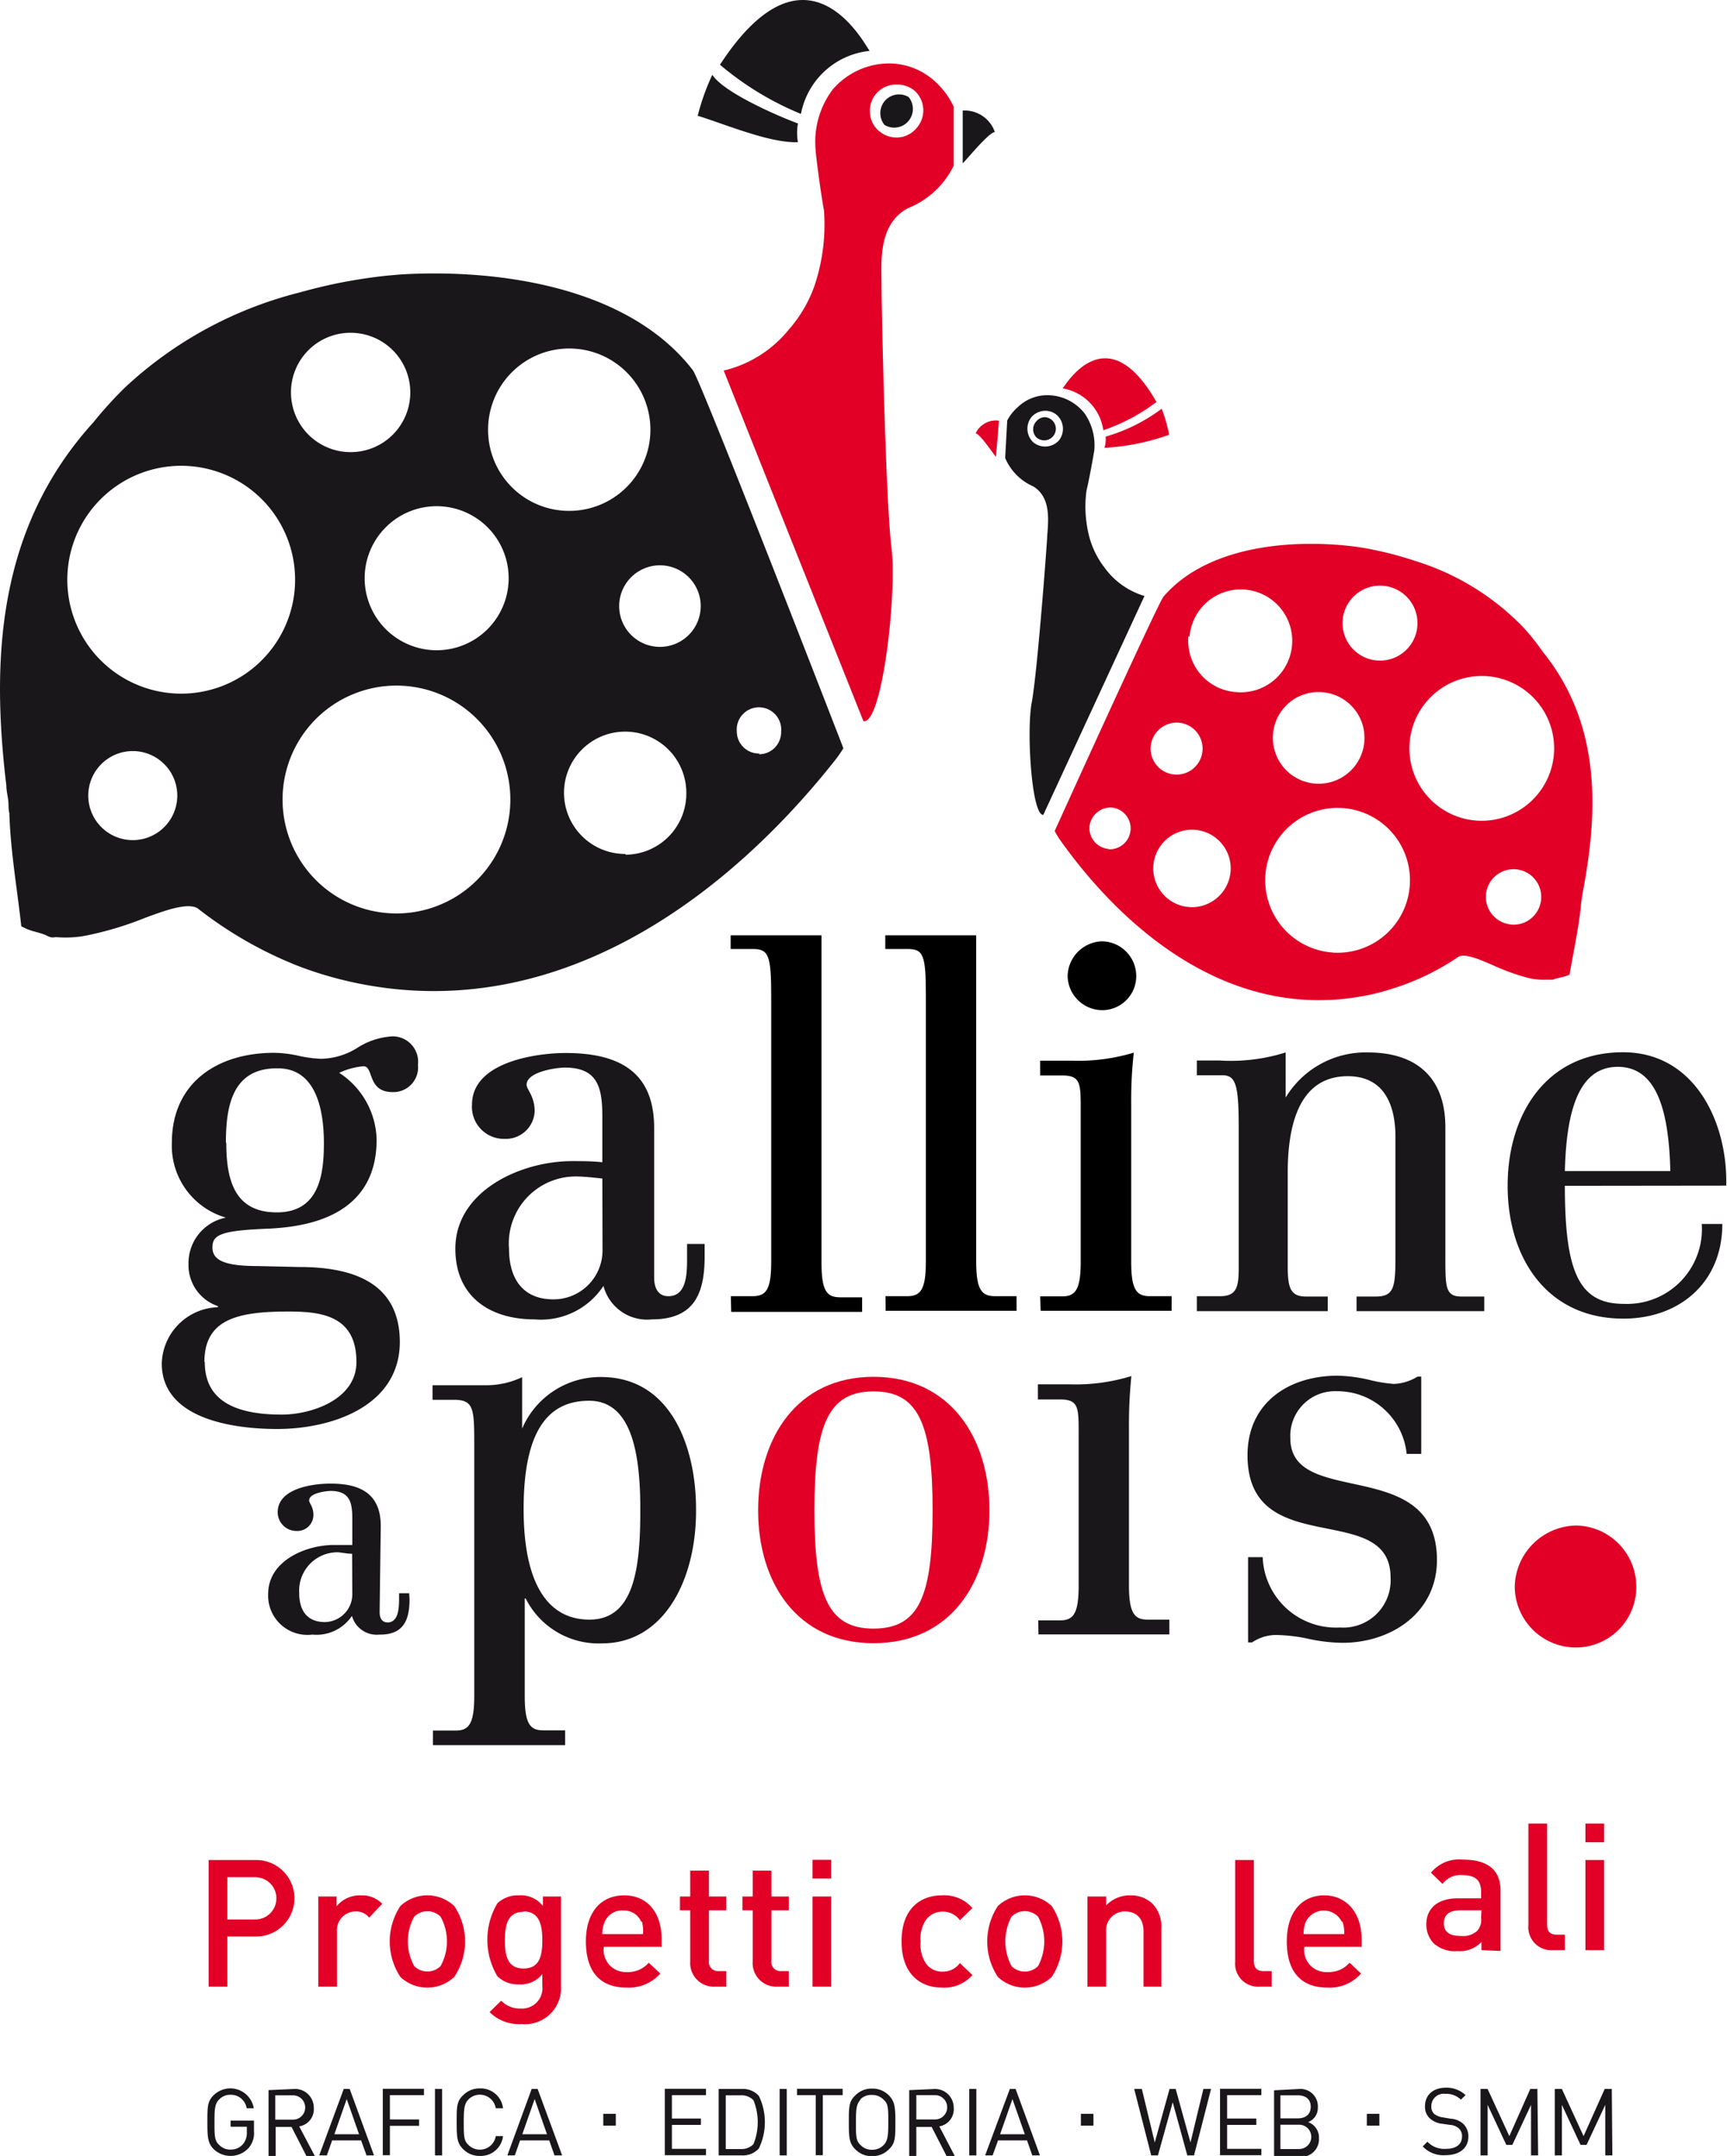 <svg viewBox="0 0 92.35 115.25" xmlns="http://www.w3.org/2000/svg"><path d="m21.9 85.49c0 1.14-.34 1.91-1.62 1.89a1.37 1.37 0 0 1 -1.46-1 2.28 2.28 0 0 1 -2.12 1 2.1 2.1 0 0 1 -2.36-2.18c0-1.75 2-2.63 3.58-2.61h.92v-1.38c0-.88-.12-1.49-1.13-1.51-.27 0-1.18.11-1.18.51 0 .14.24.34.23.8a.86.86 0 0 1 -.91.83 1 1 0 0 1 -1-1c0-1.32 2-1.54 2.85-1.53 1.63 0 2.68.59 2.66 2.31l-.06 4.55c0 .3.1.55.42.56.57 0 .61-.71.62-1.18v-.38h.54zm-3.07-2.43c-.28 0-.55-.07-.79-.08a2.05 2.05 0 0 0 -2.04 2.18c0 .92.41 1.54 1.35 1.55a1.49 1.49 0 0 0 1.49-1.47z" fill="#19171a"/><path d="m32.19 87.85a4.36 4.36 0 0 1 -4.08-2.4h-.05v5.22c0 1.51.3 1.83 1 1.83h1.16v.79h-7.07v-.78h1.21c.7 0 1-.33 1-1.84v-13.3c0-2 0-2.51-1-2.54h-1.23v-.78h2.95a4.49 4.49 0 0 0 1.84-.43v2.75a4.55 4.55 0 0 1 4.21-2.76c3.82 0 5.08 3.86 5.09 7 .05 3.73-1.65 7.24-5.03 7.24zm2.05-7.19c0-3.24-.57-5.78-2.74-5.78s-3.5 1.57-3.5 5.79c0 4 1.3 5.91 3.52 5.91 2.37 0 2.73-2.68 2.72-5.92z" fill="#19171a"/><path d="m55.52 86.62h1.16c.7 0 1-.33 1-1.84v-8.16c0-1.38 0-1.81-1-1.81h-1.18v-.81h1.68a10.07 10.07 0 0 0 3.32-.44 26 26 0 0 0 -.13 2.79v8.4c0 1.51.31 1.83 1 1.83h1.16v.79h-7z" fill="#19171a"/><path d="m76 77.72h-.78a3.72 3.72 0 0 0 -3.73-3.35 2.39 2.39 0 0 0 -2.49 2.51c0 3.79 7.83.87 7.84 6.51 0 2.81-2.43 4.43-5.06 4.43a9.1 9.1 0 0 1 -1.93-.24 9 9 0 0 0 -1.63-.18 2.32 2.32 0 0 0 -1.27.4h-.21v-4.56h.78a3.92 3.92 0 0 0 4.13 3.76 2.53 2.53 0 0 0 2.71-2.67c0-4.19-7.65-.84-7.65-6.54 0-2.76 2.15-4.24 4.8-4.25a8.08 8.08 0 0 1 1.7.22 7.58 7.58 0 0 0 1.33.22 2.6 2.6 0 0 0 1.26-.39h.2z" fill="#19171a"/><path d="m16 67.73c2.83 0 5.37.81 5.38 4 0 3.41-3.57 4.65-6.54 4.66-2.27 0-6.19-.49-6.19-3.51a3.1 3.1 0 0 1 3-3v-.06a2.31 2.31 0 0 1 -1.57-2.24 2.48 2.48 0 0 1 2-2.49 4 4 0 0 1 -2.89-4c0-3.21 2.43-4.81 5.47-4.81a6.43 6.43 0 0 1 1.31.16 6.6 6.6 0 0 0 1.21.16 3.77 3.77 0 0 0 1.95-.6 3.88 3.88 0 0 1 1.87-.6 1.36 1.36 0 0 1 1.35 1.52 1.32 1.32 0 0 1 -1.35 1.46c-1.38 0-1-1.38-1.56-1.38a3.75 3.75 0 0 0 -1.3.35 4.38 4.38 0 0 1 2 3.57c0 4.21-3.94 4.67-5.78 4.76-2.54.1-3 .32-3 1s.62 1 2.44 1zm-5.05 5.08c0 2.06 1.62 2.81 4.11 2.81 1.62 0 4-.82 4-2.81 0-2.46-1.84-2.7-3.62-2.7-2.68 0-4.51.38-4.51 2.7zm1.15-11.73c0 2 .44 3.73 2.7 3.73s2.52-2 2.52-3.7-.38-4-2.46-4c-2.4-.03-2.78 1.95-2.78 3.97z" fill="#19171a"/><path d="m37.68 67.17c0 2-.57 3.36-2.82 3.36a2.41 2.41 0 0 1 -2.59-1.79 4 4 0 0 1 -3.69 1.79c-2.38 0-4.23-1.21-4.23-3.78 0-3.08 3.48-4.68 6.24-4.68.54 0 1.08 0 1.62.06v-2.44c0-1.54-.24-2.62-2-2.62-.46 0-2.05.22-2.05.92 0 .25.43.6.43 1.41a1.54 1.54 0 0 1 -1.59 1.48 1.71 1.71 0 0 1 -1.76-1.83c0-2.32 3.54-2.76 5-2.76 2.86 0 4.74 1 4.74 4v8c0 .53.19 1 .76 1 1 0 1-1.24 1-2.08v-.71h.94zm-5.47-4.17c-.48-.05-1-.11-1.4-.11a3.58 3.58 0 0 0 -3.59 3.87c0 1.62.76 2.71 2.4 2.7a2.62 2.62 0 0 0 2.6-2.62z" fill="#19171a"/><path d="m39.08 69.29h1.16c.71 0 1-.32 1-1.83v-14.22c0-2.21-.15-2.51-1-2.51h-1.17v-.73h4.86v17.52c0 1.51.29 1.83 1 1.83h1.17v.78h-7z"/><path d="m47.35 69.29h1.16c.7 0 1-.32 1-1.84v-14.21c0-2.21-.13-2.51-1-2.51h-1.17v-.73h4.86v17.45c0 1.52.31 1.84 1 1.84h1.16v.78h-7z"/><path d="m55.62 69.3h1.17c.7 0 1-.33 1-1.84v-8.16c0-1.38 0-1.81-1-1.81h-1.17v-.79h1.68a10.23 10.23 0 0 0 3.33-.43 22.44 22.44 0 0 0 -.14 2.78v8.41c0 1.51.3 1.83 1 1.83h1.16v.78h-7z"/><path d="m64 69.29h1.24c.94 0 1-.55 1-1.62v-7.38c0-2.27-.15-2.81-.87-2.81h-1.37v-.79h1.2a9.76 9.76 0 0 0 3.55-.43v2.41a5 5 0 0 1 4.4-2.41c2.57 0 4.14 1.32 4.14 4v6.89c0 1.7 0 2.16.89 2.16h1.19v.78h-6.83v-.78h1c1 0 1.08-.46 1.08-2.16v-6.38c0-1.62-.55-3.24-2.55-3.24-2.76 0-3.21 2.95-3.21 5.16v5c0 1.21.17 1.62 1 1.62h1.14v.78h-7z" fill="#19171a"/><path d="m83.68 63.39c0 4.56.73 6.32 3.16 6.31a4 4 0 0 0 4.16-4.27h1.1c0 3.14-2.3 5.06-5.29 5.06-4.11 0-6.19-3.27-6.19-7.1s2.07-7.14 6.17-7.14c3.84 0 5.6 3.75 5.52 7.13zm5.64-.79c-.08-3.24-.73-5.57-2.81-5.57s-2.75 2.33-2.83 5.57z" fill="#19171a"/><path d="m84.3 81.55a3.34 3.34 0 0 0 -3.3 3.24 3.27 3.27 0 0 0 3.24 3.28 3.23 3.23 0 0 0 3.26-3.25 3.27 3.27 0 0 0 -3.2-3.27z" fill="#e20026"/><path d="m38.09 4c.66 1 3.73 2.29 4.58 2.6a2.8 2.8 0 0 0 0 1c-1.49.07-4-1-5.36-1.41a12.11 12.11 0 0 1 .78-2.19z" fill="#19171a"/><path d="m46.51 2.72a4.17 4.17 0 0 0 -3.68 3.37 16.2 16.2 0 0 1 -4.33-2.63c4.78-7.32 7.89-.75 8.01-.74z" fill="#19171a"/><path d="m50.18 4.53a3.67 3.67 0 0 0 -2.64-1.14 4 4 0 0 0 -3 1.38 4.63 4.63 0 0 0 -.94 3c0 .48.33 2.79.46 3.47a10.27 10.27 0 0 1 -.51 4.05 7.17 7.17 0 0 1 -1.38 2.34 6.37 6.37 0 0 1 -3.47 2.18l7.47 18.74c1 .22 1.81-6.84 1.5-9.29s-.53-12.83-.53-14-.22-3.26 1.41-4.13a4.62 4.62 0 0 0 2.45-2.28v-3.14a4.12 4.12 0 0 0 -.82-1.18zm-1.18 2.33a1.4 1.4 0 0 1 -1 .49 1.45 1.45 0 0 1 -1-.35 1.36 1.36 0 0 1 -.48-1 1.39 1.39 0 0 1 .34-1 1.42 1.42 0 0 1 1.14-.48 1.45 1.45 0 0 1 .93.35 1.42 1.42 0 0 1 .07 1.99z" fill="#e20026"/><path d="m51.48 5.91a1.71 1.71 0 0 1 1.72 1.15c-.34 0-1.72 1.74-1.72 1.66z" fill="#19171a"/><path d="m37.05 19.79c-3.42-4.44-10.34-5.43-15.61-5.12l-.69.06c-.69.07-1.38.17-2.06.29-.9.16-1.8.37-2.69.62a21.28 21.28 0 0 0 -9.29 5.05 20.62 20.62 0 0 0 -1.71 1.88c-5.16 5.67-5.47 12.7-4.66 19.43 0 .26.07.53.1.78s0 .46.06.69c.06 2 .41 4 .64 6.05l.25.12c.37.17.81.22 1.12.38s.37.06.55.08a5.77 5.77 0 0 0 1.61-.1 17.77 17.77 0 0 0 3.1-.94c.91-.33 2.22-.84 2.79-.51a21.43 21.43 0 0 0 5.44 3.11 20 20 0 0 0 2.87.85c10.83 2.35 19.97-4.51 25.8-11.89a7.1 7.1 0 0 0 .43-.62s-7.61-19.64-8.05-20.21zm-9.85 11.11a3.85 3.85 0 1 1 -3.87-3.84 3.85 3.85 0 0 1 3.87 3.84zm-8.47-13.11a3.19 3.19 0 1 1 -3.17 3.21 3.18 3.18 0 0 1 3.17-3.21zm-11.6 27.12a2.38 2.38 0 1 1 2.35-2.4 2.38 2.38 0 0 1 -2.35 2.4zm2.59-7.83a6.09 6.09 0 1 1 6.06-6.08 6.09 6.09 0 0 1 -6.06 6.08zm11.51 11.75a6.09 6.09 0 1 1 6.06-6.12 6.09 6.09 0 0 1 -6.06 6.12zm4.87-25.83a4.34 4.34 0 1 1 4.35 4.31 4.33 4.33 0 0 1 -4.35-4.31zm7.35 22.65a3.27 3.27 0 1 1 3.25-3.28 3.27 3.27 0 0 1 -3.25 3.32zm1.84-11.07a2.18 2.18 0 1 1 0-4.36 2.18 2.18 0 0 1 0 4.36zm5.31 5.7a1.18 1.18 0 0 1 -1.2-1.17 1.19 1.19 0 1 1 2.37 0 1.18 1.18 0 0 1 -1.17 1.21z" fill="#19171a"/><path d="m62.12 21.85a9.26 9.26 0 0 1 -3 1.49 1.5 1.5 0 0 1 -.06.6 12.17 12.17 0 0 0 3.46-.7 8.13 8.13 0 0 0 -.4-1.39z" fill="#e20026"/><path d="m56.82 20.76a2.65 2.65 0 0 1 2.18 2.24 10.09 10.09 0 0 0 2.84-1.51c-2.73-4.79-4.95-.73-5.02-.73z" fill="#e20026"/><path d="m55.89 22.3a.6.6 0 0 0 -.46.21.62.62 0 0 0 0 .88.65.65 0 0 0 .41.15.62.62 0 1 0 0-1.24z" fill="#19171a"/><path d="m59.07 30.35a4.69 4.69 0 0 1 -.79-1.54 6.42 6.42 0 0 1 -.18-2.59c.11-.42.38-1.88.42-2.18a3 3 0 0 0 -.5-1.91 2.53 2.53 0 0 0 -1.88-1 2.27 2.27 0 0 0 -1.71.63 2.47 2.47 0 0 0 -.57.72l-.11 2a2.87 2.87 0 0 0 1.5 1.52c1 .61.79 1.92.75 2.67s-.54 7.35-.83 8.89 0 6.05.62 6l5.41-11.7a4.07 4.07 0 0 1 -2.13-1.51zm-2.45-6.8a1 1 0 0 1 -1.36.1 1 1 0 0 1 -.09-1.37 1 1 0 0 1 .72-.32.94.94 0 0 1 .64.24 1 1 0 0 1 .09 1.35z" fill="#19171a"/><path d="m53.42 22.49a1.19 1.19 0 0 0 -1.25.68c.24 0 1.08 1.3 1.09 1.24z" fill="#e20026"/><path d="m82.49 34.83a12.52 12.52 0 0 0 -1-1.26 13.61 13.61 0 0 0 -5.77-3.57c-.55-.18-1.11-.35-1.68-.48s-.86-.19-1.3-.26l-.44-.06c-3.33-.39-7.76 0-10.08 2.69-.3.35-5.82 12.53-5.82 12.53a3.34 3.34 0 0 0 .25.43c3.43 4.85 9 9.57 15.93 8.45a12.12 12.12 0 0 0 1.85-.44 13.34 13.34 0 0 0 3.57-1.72c.37-.19 1.18.18 1.75.42a11.92 11.92 0 0 0 1.94.71 3.47 3.47 0 0 0 1 .1h.35c.2-.09.48-.11.72-.2l.17-.07c.22-1.3.51-2.56.62-3.82l.06-.43.09-.49c.78-4.28.84-8.76-2.21-12.53zm-8.57-3.52a2 2 0 0 1 -.25 4 2 2 0 1 1 .25-4zm-3.25 5.69a2.45 2.45 0 1 1 -2.6 2.29 2.44 2.44 0 0 1 2.6-2.29zm-11.41 8.38a1.12 1.12 0 0 1 -1-1.21 1.14 1.14 0 0 1 1.22-1 1.12 1.12 0 0 1 -.19 2.23zm3.74-6.75a1.39 1.39 0 1 1 -1.47 1.3 1.4 1.4 0 0 1 1.47-1.3zm.61 9.86a2.07 2.07 0 1 1 2.2-2 2.08 2.08 0 0 1 -2.22 2zm0-14.45a2.75 2.75 0 1 1 2.52 2.96 2.75 2.75 0 0 1 -2.58-3zm7.68 16.88a3.87 3.87 0 1 1 4.1-3.63 3.87 3.87 0 0 1 -4.16 3.63zm9.52-1.5a1.48 1.48 0 1 1 1.6-1.34 1.48 1.48 0 0 1 -1.66 1.34zm-1.81-5.55a3.87 3.87 0 1 1 4.1-3.63 3.88 3.88 0 0 1 -4.1 3.63z" fill="#e20026"/><path d="m48.59 5.19a1 1 0 0 1 -1.29 1.49 1 1 0 0 1 1.29-1.49z" fill="#19171a"/><path d="m58.93 50.32a1.86 1.86 0 0 1 1.83 1.84 1.82 1.82 0 0 1 -1.83 1.84 1.86 1.86 0 0 1 -1.84-1.84 1.9 1.9 0 0 1 1.84-1.84z"/><path d="m46.71 73.6c-4.1 0-6.17 3.28-6.17 7.14s2.08 7.11 6.19 7.1 6.18-3.27 6.18-7.11-2.08-7.13-6.2-7.13zm0 13.46c-2.43 0-3.16-1.76-3.16-6.32s.73-6.35 3.15-6.36 3.17 1.76 3.17 6.35-.71 6.32-3.15 6.33z" fill="#e20026"/><path d="m13.7 103.52h-1.54v2.68h-1v-6.77h2.54a2 2 0 1 1 0 4.09zm0-3.17h-1.54v2.26h1.49a1.13 1.13 0 1 0 0-2.26z" fill="#e20026"/><path d="m19.74 102.51a.88.88 0 0 0 -.72-.33 1 1 0 0 0 -1 1.09v2.93h-1v-4.82h.98v.52a1.61 1.61 0 0 1 1.29-.58 1.51 1.51 0 0 1 1.15.45z" fill="#e20026"/><path d="m24.29 105.68a2.1 2.1 0 0 1 -2.88 0 3.44 3.44 0 0 1 0-3.79 2.1 2.1 0 0 1 2.88 0 3.39 3.39 0 0 1 0 3.79zm-.73-3.22a1 1 0 0 0 -1.41 0 2.73 2.73 0 0 0 0 2.64 1 1 0 0 0 1.41 0 2.73 2.73 0 0 0 0-2.64z" fill="#e20026"/><path d="m27.88 108.2a2.22 2.22 0 0 1 -1.7-.64l.62-.61a1.38 1.38 0 0 0 1.05.42 1.09 1.09 0 0 0 1.15-1.22v-.62a1.48 1.48 0 0 1 -1.25.55 1.59 1.59 0 0 1 -1.15-.43 3.81 3.81 0 0 1 0-3.91 1.61 1.61 0 0 1 1.16-.42 1.47 1.47 0 0 1 1.27.57v-.51h.97v4.79a1.93 1.93 0 0 1 -2.12 2.03zm.12-6c-.88 0-1 .75-1 1.52s.11 1.51 1 1.51 1-.75 1-1.51-.13-1.54-1-1.54z" fill="#e20026"/><path d="m32.29 104.07a1.18 1.18 0 0 0 1.23 1.35 1.45 1.45 0 0 0 1.17-.5l.62.58a2.25 2.25 0 0 1 -1.81.75c-1.21 0-2.17-.64-2.17-2.47 0-1.57.81-2.46 2.05-2.46s2 .93 2 2.34v.41zm2-1.34a1 1 0 0 0 -.95-.6 1 1 0 0 0 -1 .6 1.47 1.47 0 0 0 -.13.66h2.17a1.8 1.8 0 0 0 -.05-.66z" fill="#e20026"/><path d="m38.23 106.2a1.26 1.26 0 0 1 -1.32-1.35v-2.73h-.55v-.74h.55v-1.38h1v1.38h.93v.74h-.93v2.69a.49.49 0 0 0 .53.56h.4v.83z" fill="#e20026"/><path d="m41.57 106.2a1.26 1.26 0 0 1 -1.32-1.35v-2.73h-.55v-.74h.55v-1.38h1v1.38h.93v.74h-.93v2.69a.49.49 0 0 0 .53.56h.4v.83z" fill="#e20026"/><path d="m43.45 100.42v-1h1v1zm0 5.78v-4.82h1v4.82z" fill="#e20026"/><path d="m50.36 106.25c-1.08 0-2.15-.66-2.15-2.47s1.07-2.46 2.15-2.46a2 2 0 0 1 1.64.68l-.67.65a1.12 1.12 0 0 0 -.92-.46 1.1 1.1 0 0 0 -.89.43 1.79 1.79 0 0 0 -.29 1.17 1.82 1.82 0 0 0 .29 1.18 1.07 1.07 0 0 0 .89.43 1.12 1.12 0 0 0 .92-.46l.67.64a2 2 0 0 1 -1.64.67z" fill="#e20026"/><path d="m56.24 105.68a2.1 2.1 0 0 1 -2.88 0 3.44 3.44 0 0 1 0-3.79 2.1 2.1 0 0 1 2.88 0 3.44 3.44 0 0 1 0 3.79zm-.73-3.22a1 1 0 0 0 -1.42 0 2.81 2.81 0 0 0 0 2.64 1 1 0 0 0 1.42 0 2.8 2.8 0 0 0 0-2.64z" fill="#e20026"/><path d="m61.15 106.2v-2.94c0-.75-.42-1.08-1-1.08a1 1 0 0 0 -1 1.08v2.94h-1v-4.82h1v.48a1.72 1.72 0 0 1 1.28-.54 1.66 1.66 0 0 1 1.19.44 1.75 1.75 0 0 1 .48 1.35v3.09z" fill="#e20026"/><path d="m67.37 106.2a1.23 1.23 0 0 1 -1.32-1.34v-5.43h1v5.38c0 .37.14.56.53.56h.42v.83z" fill="#e20026"/><path d="m69.75 104.07a1.18 1.18 0 0 0 1.25 1.35 1.47 1.47 0 0 0 1.17-.5l.61.58a2.23 2.23 0 0 1 -1.8.75c-1.21 0-2.17-.64-2.17-2.47 0-1.57.81-2.46 2-2.46s2 .93 2 2.34v.41zm2-1.34a1.07 1.07 0 0 0 -1.92 0 1.62 1.62 0 0 0 -.12.66h2.17a1.8 1.8 0 0 0 -.09-.66z" fill="#e20026"/><path d="m79.22 104.25v-.44a1.58 1.58 0 0 1 -1.28.49 1.7 1.7 0 0 1 -1.29-.43 1.48 1.48 0 0 1 -.38-1c0-.81.56-1.39 1.67-1.39h1.26v-.34c0-.62-.29-.9-1-.9a1.17 1.17 0 0 0 -1.06.47l-.62-.6a1.94 1.94 0 0 1 1.72-.7c1.33 0 2 .57 2 1.65v3.23zm0-2.13h-1.13c-.59 0-.88.24-.88.69s.27.68.91.68a1.13 1.13 0 0 0 .87-.27.89.89 0 0 0 .21-.71z" fill="#e20026"/><path d="m83.05 104.25a1.23 1.23 0 0 1 -1.32-1.34v-5.43h1v5.38c0 .37.13.56.52.56h.43v.83z" fill="#e20026"/><path d="m84.78 98.48v-1h1v1zm0 5.77v-4.82h1v4.82z" fill="#e20026"/><g fill="#1a171b"><path d="m13.57 112.7h-.38a.85.85 0 0 0 -.86-.72.81.81 0 0 0 -.61.25c-.23.23-.25.49-.25 1.21s0 1 .25 1.22a.81.81 0 0 0 .61.25.85.85 0 0 0 .67-.3.94.94 0 0 0 .2-.65v-.27h-.87v-.33h1.25v.57a1.19 1.19 0 0 1 -.3.91 1.31 1.31 0 0 1 -1.84.06c-.33-.33-.35-.64-.35-1.46s0-1.12.35-1.45a1.27 1.27 0 0 1 2.13.71z"/><path d="m15.72 111.67a1 1 0 0 1 1.06 1 .93.93 0 0 1 -.78 1l.85 1.61h-.45l-.81-1.58h-.85v1.58h-.38v-3.55zm-1 .34v1.3h.95a.65.65 0 1 0 0-1.3z"/><path d="m20 115.22h-.4l-.29-.8h-1.55l-.28.8h-.41l1.31-3.55h.32zm-2.12-1.13h1.32l-.66-1.88z"/><path d="m22.67 112h-1.82v1.3h1.56v.34h-1.56v1.57h-.38v-3.55h2.2z"/><path d="m23.64 115.22h-.38v-3.55h.38z"/><path d="m26.9 112.7h-.39a.86.86 0 0 0 -1.46-.47c-.22.23-.25.49-.25 1.21s0 1 .25 1.22a.86.86 0 0 0 1.46-.47h.39a1.2 1.2 0 0 1 -1.23 1.06 1.22 1.22 0 0 1 -.89-.35c-.34-.33-.36-.64-.36-1.46s0-1.12.36-1.45a1.22 1.22 0 0 1 .89-.35 1.2 1.2 0 0 1 1.23 1.06z"/><path d="m30.06 115.22h-.41l-.28-.8h-1.56l-.28.8h-.4l1.3-3.55h.32zm-2.13-1.13h1.32l-.66-1.88z"/><path d="m32.93 113.63h-.67v-.63h.67z"/><path d="m37.75 112h-1.82v1.25h1.55v.34h-1.55v1.28h1.82v.34h-2.2v-3.55h2.2z"/><path d="m39.65 111.67a1.15 1.15 0 0 1 .93.37 3.24 3.24 0 0 1 0 2.81 1.15 1.15 0 0 1 -.93.37h-1.22v-3.55zm-.84.34v2.87h.78a.89.89 0 0 0 .7-.26 3.12 3.12 0 0 0 0-2.35.89.89 0 0 0 -.7-.26z"/><path d="m42.07 115.22h-.38v-3.55h.38z"/><path d="m45.06 112h-1.06v3.21h-.38v-3.21h-1v-.34h2.44z"/><path d="m47.52 112c.33.33.36.64.36 1.45s0 1.13-.36 1.46a1.22 1.22 0 0 1 -.89.35 1.2 1.2 0 0 1 -.88-.35c-.34-.33-.36-.64-.36-1.46s0-1.12.36-1.45a1.2 1.2 0 0 1 .88-.35 1.22 1.22 0 0 1 .89.35zm-1.5.24c-.22.23-.25.49-.25 1.21s0 1 .25 1.22a.82.82 0 0 0 .61.25.84.84 0 0 0 .62-.25c.22-.23.25-.49.25-1.22s0-1-.25-1.21a.84.84 0 0 0 -.62-.25.82.82 0 0 0 -.63.24z"/><path d="m50 111.67a1 1 0 0 1 1 1 .93.93 0 0 1 -.77 1l.84 1.61h-.44l-.81-1.58h-.82v1.58h-.38v-3.55zm-1 .33v1.3h1a.65.65 0 1 0 0-1.3z"/><path d="m52.21 115.22h-.38v-3.55h.38z"/><path d="m55.61 115.22h-.41l-.28-.8h-1.55l-.29.8h-.4l1.32-3.55h.31zm-2.13-1.13h1.32l-.66-1.88z"/><path d="m58.47 113.63h-.67v-.63h.67z"/><path d="m63.85 115.22h-.36l-.78-2.84-.79 2.84h-.36l-.91-3.55h.41l.69 2.86.79-2.86h.33l.79 2.86.69-2.86h.41z"/><path d="m67.45 112h-1.83v1.25h1.56v.34h-1.56v1.28h1.83v.34h-2.21v-3.55h2.21z"/><path d="m69.47 111.67a.93.93 0 0 1 1 1 .8.8 0 0 1 -.52.77.87.87 0 0 1 .58.85.94.94 0 0 1 -1.06 1h-1.34v-3.55zm-1 .34v1.23h.93c.39 0 .69-.19.69-.62s-.3-.61-.69-.61zm0 1.57v1.3h1a.65.65 0 1 0 0-1.3z"/><path d="m73.76 113.63h-.67v-.63h.67z"/><path d="m78.37 112-.25.24a1.12 1.12 0 0 0 -.83-.31.66.66 0 0 0 -.75.67.51.51 0 0 0 .16.41 1 1 0 0 0 .46.18l.42.07a1.09 1.09 0 0 1 .64.25.91.91 0 0 1 .3.7c0 .63-.48 1-1.23 1a1.51 1.51 0 0 1 -1.21-.47l.25-.25a1.24 1.24 0 0 0 1 .38c.53 0 .85-.24.85-.66a.54.54 0 0 0 -.18-.44.76.76 0 0 0 -.46-.18l-.42-.06a1.15 1.15 0 0 1 -.64-.27.83.83 0 0 1 -.28-.66c0-.61.43-1 1.14-1a1.47 1.47 0 0 1 1.03.4z"/><path d="m82.25 115.22h-.38v-2.7l-1 2.14h-.32l-1-2.14v2.7h-.38v-3.55h.38l1.16 2.52 1.12-2.52h.38z"/><path d="m86.22 115.22h-.38v-2.7l-1 2.14h-.32l-1-2.14v2.7h-.38v-3.55h.38l1.16 2.52 1.13-2.52h.38z"/></g></svg>
